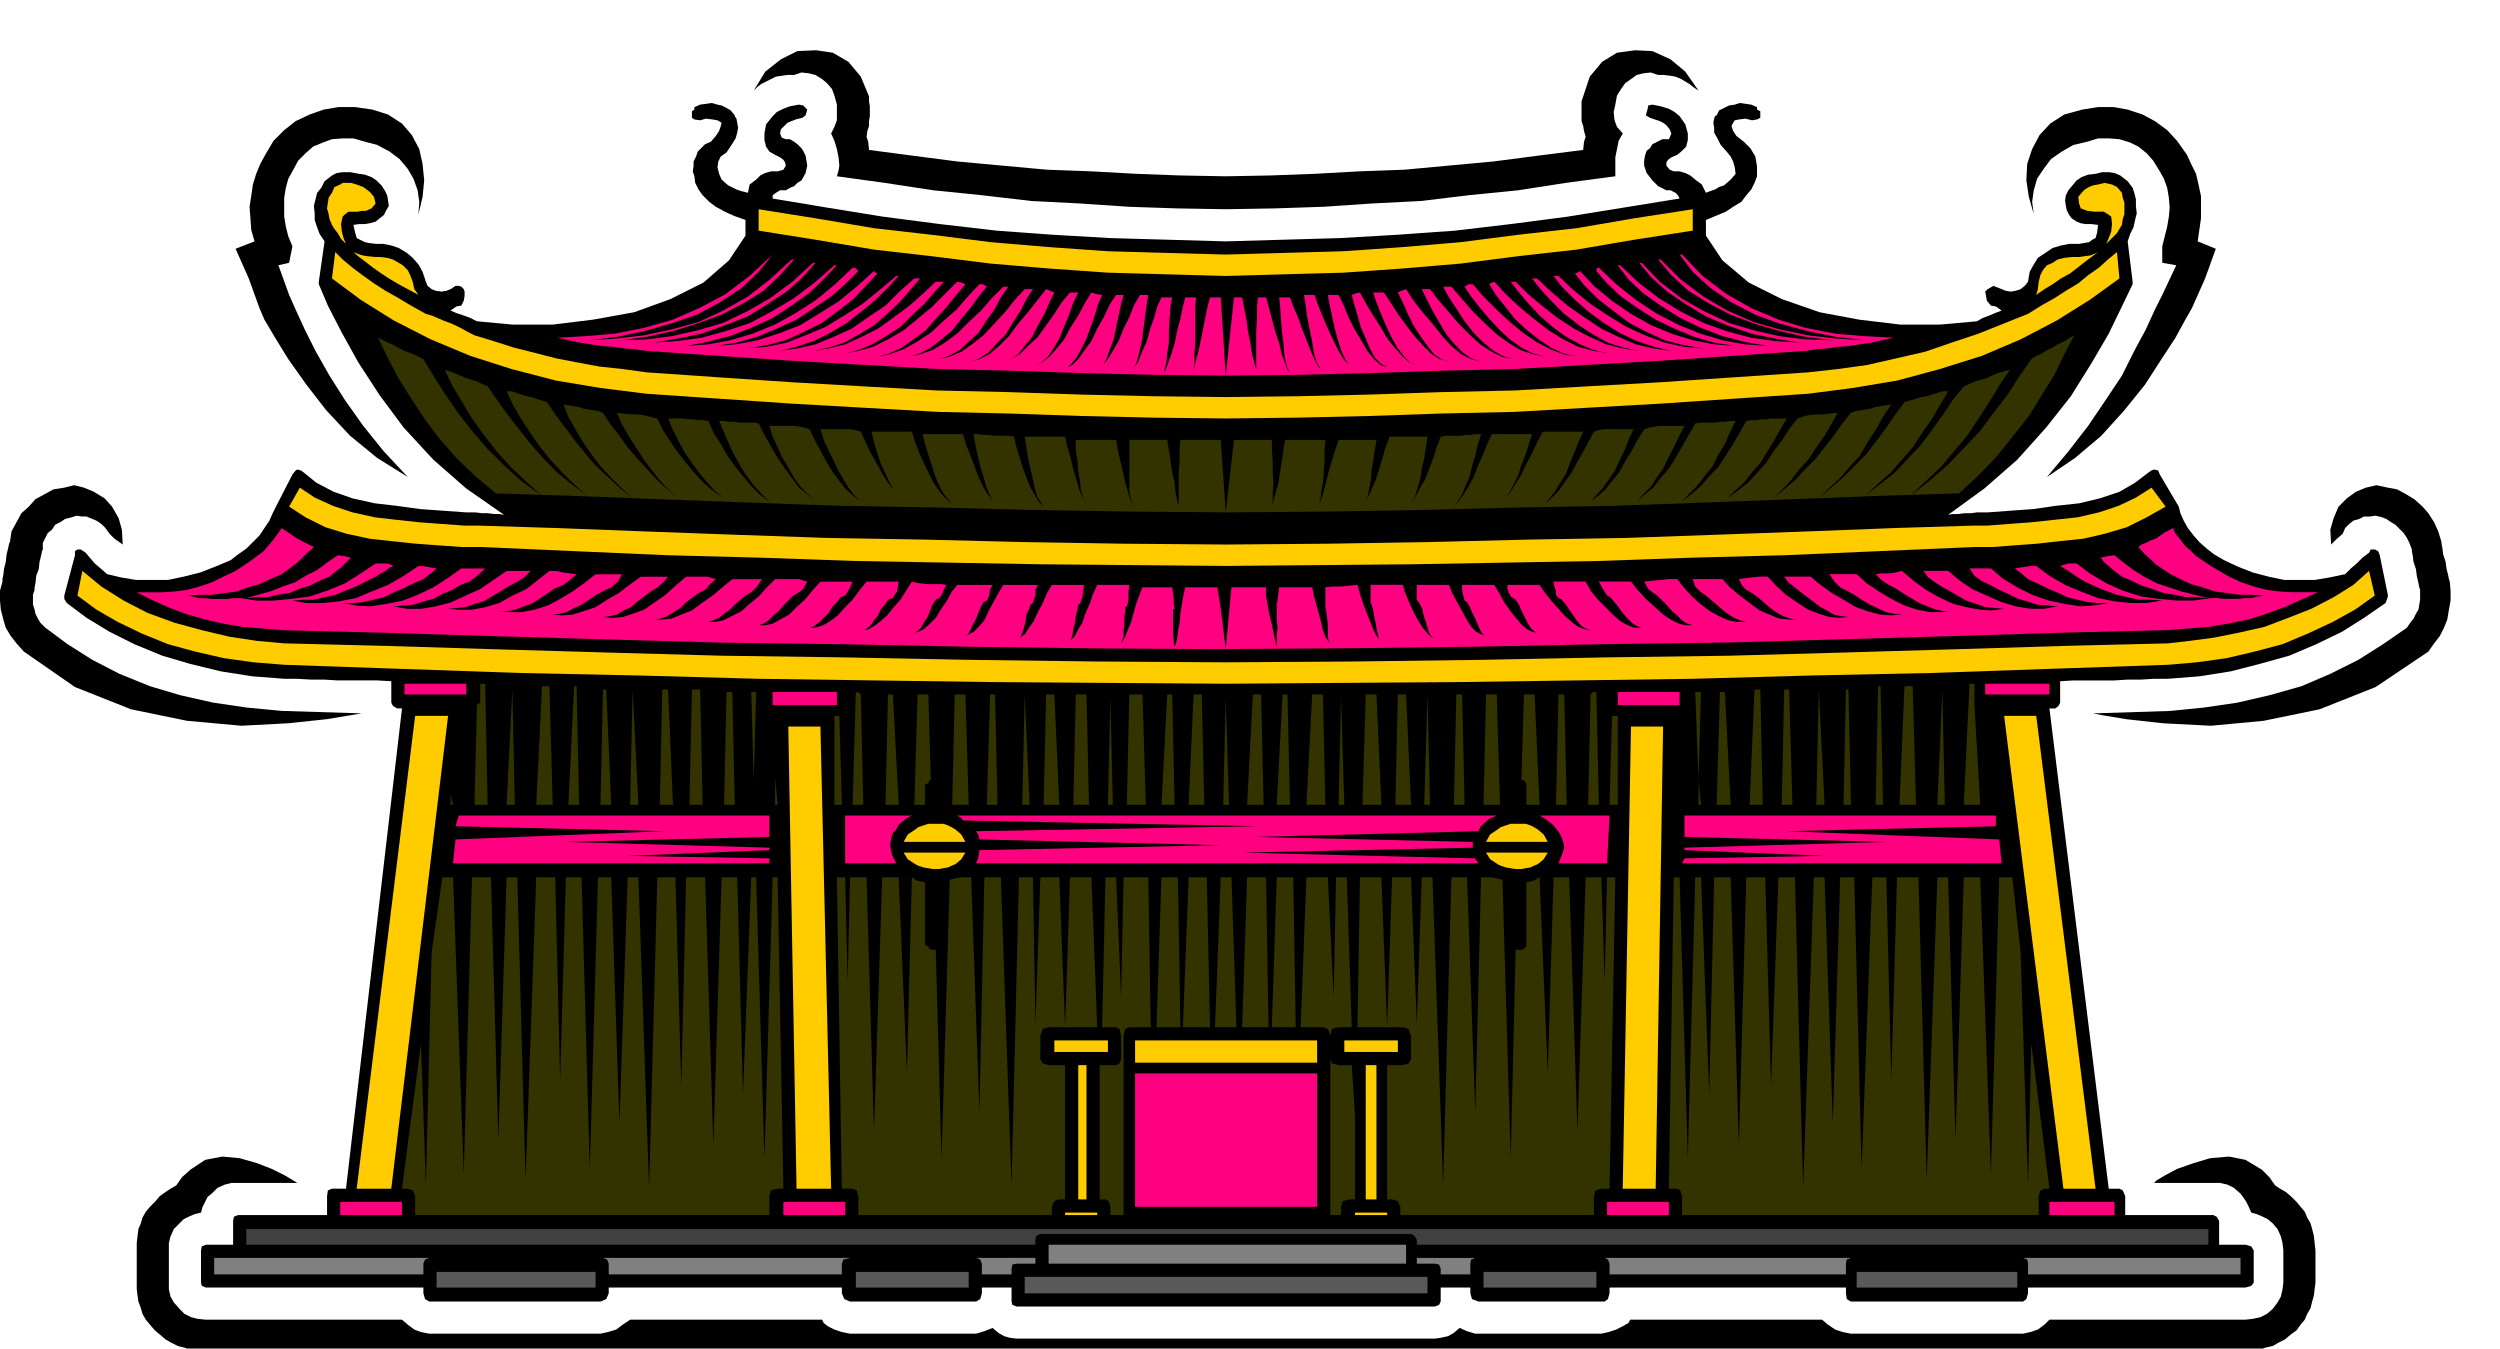 <svg xmlns="http://www.w3.org/2000/svg" width="490.455" height="264.554" fill-rule="evenodd" stroke-linecap="round" preserveAspectRatio="none" viewBox="0 0 3035 1637"><style>.brush1{fill:#000}.pen1{stroke:none}.brush2{fill:#fc0}.brush3{fill:#ff0080}.brush5{fill:#595959}.brush6{fill:gray}</style><path d="m495 579-29-31-25-31-22-31-19-30-17-30-13-26-11-24-8-18-13-36 13-3 2-10 2-10-5-12-3-12-2-12v-23l2-12 3-11 5-9 7-13 9-9 9-8 12-5 11-4 13-1h13l14 4 15 4 15 8 12 9 10 12 7 12 5 14 2 14-1 15 5-21 2-20-2-20-4-18-9-17-12-14-17-11-19-6-21-3h-20l-18 3-17 6-17 8-14 11-13 13-10 17-6 11-5 12-4 13-2 14-2 13 1 14 1 14 4 14-23 9 16 36 13 36 6 14 13 22 16 26 22 31 24 31 29 31 33 27 37 23zm993-365 54-1 54-2 54-3 55-2 54-5 54-5 54-7 55-7 1-10 2-6-2-7-1-6-2-6v-24l2-6 8-24 15-18 18-11 22-3 21 1 22 10 18 15 16 23-6-4-5-4-5-3-5-3-7-3-6-1-8-1h-7l-9-3-9 1-8 2-7 5-7 5-5 7-5 8-2 11-2 9 1 10 3 8 7 8-5 9-2 10-2 10v23l-60 8-58 9-60 6-58 7-59 3-59 4-60 2-59 1-59-1-59-2-59-4-59-3-60-7-59-6-59-9-58-8 2-7 1-6-1-10-2-10-3-10-4-9 4-8 3-8v-19l-3-11-3-8-6-7-6-5-8-5-8-2-9-1-9 3h-8l-7 1-7 1-6 3-6 3-6 3-5 4-4 4 14-23 19-15 20-10 23-1 20 3 19 11 15 18 10 24v6l1 6v12l-1 6v6l-2 6-1 7 2 6 1 10 53 7 54 7 54 5 55 5 54 2 54 3 54 2 55 1zm1173 160 16-36 13-36-22-9 2-14 2-14v-27l-3-14-3-13-6-12-5-11-12-17-12-13-15-11-15-8-18-6-17-3h-19l-19 3-22 6-17 11-13 14-9 17-6 18-1 20 3 20 6 21-2-15 2-14 4-14 8-12 9-12 13-9 14-8 17-4 13-4h14l12 1 13 4 10 5 10 8 8 9 8 13 5 9 4 11 2 12 1 12-1 11-2 12-3 12-3 12v20l17 3-17 36-9 18-11 24-14 26-15 30-20 30-21 31-24 31-26 31 34-23 32-27 28-31 25-31 20-31 17-26 12-22 8-14z" class="pen1 brush1"/><path d="m964 133-2-3h-1 1l2 3zm1055-3h-5l-1 3 1-3h5zm-277 1534 9-1 10-2 8-3 9-4 6 3 7 1h153l7-1 7-1 6-2 7-1 5-3 6-3 5-3 6-3h205l5 3 5 3 6 3 6 3 6 1 6 2 7 1 8 1h209l6-1 6-1 6-2 7-1 6-3 6-3 6-3 6-3h221l8-1 8-1 8-3 9-2 7-4 8-4 7-6 7-5 5-7 5-6 3-7 4-7 2-8 2-7 1-8 1-8v-39l-1-9-1-9-2-8-2-7-4-7-3-7-5-6-5-6-7-7-6-5-7-4-6-4-7-10-9-9-20-12-20-4-23 2-20 6-20 7-15 8-10 6-3 3h80l9 2 8 4 8 7 3 4 4 6 3 6 3 7 7 2 7 3 6 3 6 5 6 7 4 9 2 8 1 9v39l-1 8-2 9-4 7-6 8-7 6-8 4-9 2-9 1h-238l-6 6-8 6-9 3-9 2h-209l-10-2-9-3-9-6-7-6h-233l-2 4-7 4-8 4-9 3-9 2h-153l-10-3-9-4-7 6-7 4-9 2-7 1h-508l-8-1-7-2-7-4-7-6-10 4-10 3h-153l-10-2-9-3-8-4-5-4-2-4H765l-9 6-8 6-10 3-9 2H521l-10-2-8-3-8-6-7-6H250l-10-1-8-2-8-4-6-6-7-8-4-7-2-9v-56l2-8 4-9 7-7 5-5 6-3 7-3 8-2 2-7 3-6 3-6 5-4 7-7 9-4 8-2h80l-5-3-10-6-16-8-18-7-21-6-21-2-21 4-18 12-10 9-7 10-7 4-6 4-7 5-6 7-6 6-5 6-4 7-2 7-3 7-1 8-1 9v56l1 8 1 7 3 8 2 7 4 7 5 6 6 7 6 5 7 6 7 4 8 4 8 2 8 3 9 1 9 1h222l6 3 6 3 6 3 6 3 6 1 6 2 6 1 7 1h208l7-1 7-1 6-2 7-1 5-3 6-3 5-3 6-3h205l4 3 6 3 6 3 6 3 6 1 6 2 7 1 8 1h153l6-1 7-3 9 4 9 3 8 2 10 1h508zM439 866l-12 2-30 5-47 5-57 3-66-6-68-14-68-27-62-43-9-10-7-9-6-10-3-10-3-12-1-11v-12l3-11v-3l1-5 1-8 2-8 1-9 2-8 1-5 1-2 2-13 6-11 6-11 9-8 8-9 11-6 11-6 13-2 12-3 12 3 12 5 13 8 9 10 8 14 4 14 1 18-10-7-6-6-5-7-5-5-6-4-5-2-7-3h-6l-6-1-6 2-8 2-6 4-6 3-4 6-5 4-3 6-3 6v8l-1 2-1 5-2 8-1 9-3 8-1 9-1 5v3l-2 6v12l2 6 1 5 3 6 3 5 6 6 27 20 30 19 33 17 37 15 37 11 40 9 41 6 42 4 97 3zm2196-3 40-4 41-6 39-9 39-11 35-15 34-17 30-19 29-20 4-6 4-5 3-6 3-5 1-6 1-6v-12l-1-3-1-5-2-9-1-8-3-9-1-8-1-5v-2l-3-8-3-6-4-6-4-4-6-6-5-3-6-4-5-2-8-2-7 1h-7l-6 3-7 2-5 4-5 5-3 7-7 6-7 7-1-18 4-14 6-14 10-10 11-8 12-5 13-3 14 3 11 2 11 6 10 6 10 9 7 8 7 11 5 11 4 13v2l1 5 1 8 3 9 1 8 2 8 1 5 1 3 1 11v12l-2 11-2 12-4 10-5 10-7 9-7 10-64 43-68 27-68 14-64 6-58-3-45-5-30-5-10-2 94-3z" class="pen1 brush1"/><path d="m2645 615-23-39-2-5-5-1-3 1-3 2-17 13-19 11-24 8-25 6-28 3-28 4-28 2-27 2h-13l-7 1h-8l-8 1h-7l-5 1 44-32 40-35 35-39 30-38 25-40 21-36 16-33 13-27v-3l-6-49 3-9 4-8 2-9 2-8-1-9v-8l-2-8-2-6-6-8-9-7-7-3-7-1h-8l-8 2-9 1-8 3-6 4-5 6-5 6-3 6-1 6 1 7 1 5 3 6 3 4 6 4 5 2 6 1h7l8 1-1 9-2 7-4 2-4 3-6 1-6 1h-12l-10 2-10 3-9 6-9 6-5 8-5 9-2 12-4 5-5 4-6 2-6 1-6-1-5-2-10-4-7 4-3 3 1 5 1 6 5 6 6 1 7 5-8 3-7 3-8 3-7 4-45 4h-48l-50-6-48-9-46-16-40-20-32-27-20-30v-19l12-5 12-5 9-6 10-6 6-8 6-7 4-8 3-8v-12l-1-6-1-6-6-10-8-8-9-7-4-6-2-6 2-4 2-3 5-1 8-1 8 2 6-1 4-2v-8l-4-2v-3l-7-3-7-1-7-1-6 2-7 1-6 3-6 3-3 6-2 1-1 3-1 5 1 6v6l4 7 4 8 8 9 4 5 3 6 2 7 1 8-6 7-8 7-6 2-5 3-6 2-5 2-5-10-8-6-6-5-6-3-7-2h-7l-5-2-4-5v-4l2-3 4-3 7-3 5-4 6-6 2-8v-8l-3-11-7-10-6-5-7-4-10-3-10-2-5 1-1 5-2 7 5 3 6 2 6 2 4 2 4 3 4 5 2 5-2 5-1 2h-8l-6 3-6 3-3 5-4 3-2 6-1 6v6l3 9 7 9 7 7 10 5h5l6 3 3 3 2 4-68 11-68 11-69 9-68 8-70 5-69 4-70 2-69 2-70-2-70-2-69-4-69-5-69-8-69-9-68-11-66-11v-4l4-3 5-3h7l5-3 5-2 4-4 5-3 5-9 2-9-1-6-1-6-3-6-2-3-5-5-4-3-5-3h-5l-5-2-2-5 1-5 5-5 3-3 5-2 5-2 8-2 4-3 2-7-5-5-5-1-11 2-8 3-8 4-5 5-8 10-2 11v8l2 8 4 6 7 4 6 3 4 3 2 3 1 4-3 5-7 2h-8l-7 2-6 3-5 5-8 6-2 10-8-2-6-2-6-3-4-2-8-7-3-7-2-8 1-7 3-6 7-5 6-9 5-8 2-7 1-6-1-6-1-5-2-3v-1l-5-6-5-3-6-3-5-1-7-2-7 1-7 1-7 3v3l-3 2v8l3 2 7 1 7-2 8 1 6 1 5 3-1 4-2 6-4 6-6 7-7 3-5 5-4 4-2 6-3 6v6l-1 6 2 6 1 8 4 8 5 7 8 8 8 6 11 6 11 5 14 5v19l-20 30-31 27-40 20-44 16-50 9-49 6h-49l-43-4-8-4-8-3-9-3-7-3 7-5 6-1 3-6 1-6v-5l-1-3-3-3-3-1h-4l-6 4-5 2-6 1-7-1-5-2-5-4-2-5-4-12-5-9-7-8-7-6-10-6-9-3-10-2h-9l-8-1-5-1-6-3-4-2-2-7-2-9 7-1h7l6-1 7-2 5-4 5-4 3-6 3-5-1-7-1-6-3-6-4-6-6-6-6-4-8-3-7-1-11-2h-9l-7 1-6 3-9 7-4 8-5 6-2 8-2 8 1 9v8l3 9 3 8 6 9-7 49v3l11 26 17 33 20 36 26 40 29 39 36 39 40 35 46 32-6-1h-6l-8-1h-7l-8-1h-11l-28-2-28-2-29-4-26-3-27-6-23-8-21-11-16-13-3-2-4-1-2 1-4 5-20 39-4 8-4 9-6 9-6 9-8 8-8 8-10 7-9 7-19 8-18 7-20 5-19 4h-39l-18-3-17-4-8-7-7-6-6-7-5-6-6-4h-4l-3 2v5l-13 49v4l3 5 24 18 28 17 30 15 34 14 34 10 37 9 38 6 39 3h15l17 1h16l17 1h48l17 1v26l2 4 5 3h6l-68 583h-17l-5 2-1 7v23H289l-5 2-1 5v29h-33l-5 2-1 5v39l1 4 5 2h264v7l2 7 5 3h208l7-3 3-7v-7h283v7l3 7 7 3h153l5-3 2-7v-7h36v17l1 4 5 2h508l5-2 2-4v-17h36v7l2 7 8 3h153l4-3 2-7v-7h287v7l1 7 5 3h209l4-3 2-7v-7h264l7-2 3-4v-39l-3-5-7-2h-32v-29l-3-5-4-2h-107v-23l-3-7-4-2h-13l-72-583h7l4-3 2-4v-26l16-1h50l16-1h16l16-1h17l38-3 38-6 35-9 36-10 33-14 31-15 27-17 26-18 2-5 1-4-10-49-2-5-4-2h-5l-2 4-8 6-7 7-7 6-7 7-19 4-18 3h-37l-19-4-19-5-18-7-17-8-12-7-9-7-9-8-7-8-7-9-5-9-4-9-2-8z" class="pen1 brush1"/><path d="m2462 381 16-10 16-9 14-9 15-9 12-10 13-9 11-10 11-9 3 32-36 26-40 25-44 23-47 20-51 16-52 14-54 9-54 7-90 6-89 6-89 5-88 5-89 2-88 3-87 2-87 1-88-1-87-2-88-3-87-2-89-5-88-5-88-6-88-6-56-7-54-9-54-14-50-16-48-20-45-23-40-25-35-26 4-32 9 9 12 10 12 9 14 10 14 9 16 9 15 9 18 10 7 2 7 3 7 3 8 3 7 3 8 4 7 4 8 4 23 7 25 8 24 6 27 7 26 5 27 5 28 3 29 4 87 6 89 6 87 5 89 5 88 2 88 3 87 2 88 1 87-1 87-2 88-3 89-2 88-5 89-5 89-6 90-6 36-4 36-5 35-8 35-8 32-11 33-11 30-12 30-12zm62-134-1-8 5-6 3-3 5-3 5-2 6-1 8-2 9 2 6 3 6 7 1 6 2 6v14l-2 6-1 7-3 5-3 5-7 7-6 6 3-7 3-8 1-9-1-9-4-3-5-3h-11l-9-1-8-3-2-6z" class="pen1 brush2"/><path d="m2475 342 2-8 3-6 5-6 7-3 6-4 8-2 9-1h9l7-1 7-1 5-2 4-2-8 6-8 6-9 7-9 7-11 6-10 7-10 6-10 7 2-7 1-9zm-420-88v26l-71 11-70 12-71 8-70 9-71 6-71 5-72 2-71 2-72-2-71-2-71-5-71-6-72-9-70-8-71-12-69-11v-26l69 11 71 12 70 8 72 9 71 6 71 5 71 2 72 2 71-2 72-2 71-5 71-6 70-9 71-8 70-12 71-11zM456 312h6l8 1 7 2 7 4 5 3 6 6 3 6 3 8 2 9 5 7-13-7-11-6-12-7-9-6-10-7-9-7-8-6-7-6 5 2 6 2 6 1 10 1zm-53-78 3-7 7-3 3-2h10l7 2 8 3 8 6 5 6 2 8-5 6-7 3h-5l-5 1h-11l-4 3-3 3-2 9 1 9 2 8 3 7-6-6-4-7-4-5-3-5-3-7-1-6-2-7 1-7 1-6 4-6z" class="pen1 brush2"/><path d="M2488 843h-78v-13h78v13z" class="pen1 brush3"/><path d="M2681 1511h-961v-6l-3-5-4-2h-450l-5 2-1 5v6H299v-19h2382v19z" class="pen1" style="fill:#404040"/><path d="M2254 1544h195v19h-195v-19zm-453 0h137v19h-137v-19zm-557 6h489v20h-489v-20z" class="pen1 brush5"/><path d="M1273 1534v-23h434v23h-434z" class="pen1 brush6"/><path d="M1039 1544h137v19h-137v-19zm-509 0h193v19H530v-19z" class="pen1 brush5"/><path d="M2039 856h-75v-16h75v16zm-13 619h-75v-16h75v16z" class="pen1 brush3"/><path d="M1632 1263h65v14h-65v-14zm39 30v163h-13v-163h13zm-26 179h39v3h-39v-3zm-365-209h65v14h-65v-14zm39 30v163h-10v-163h10zm-26 179h39v3h-39v-3z" class="pen1 brush2"/><path d="M951 1459h75v16h-75v-16z" class="pen1 brush3"/><path d="M1847 1055h-7l-6-1-6-1-6-2-4-2-9-6-5-8h75l-5 8-7 6-5 2-4 2-6 1-5 1zm-7-55h12l6 2 4 2 5 3 7 6 5 9h-75l5-9 9-6 4-3 6-2 6-2h6zm-700 55h-7l-6-1-6-1-6-2-4-2-9-6-5-8h75l-5 8-7 6-5 2-4 2-6 1-5 1zm32-33h-75l5-9 9-6 4-3 6-2 6-2h18l6 2 4 2 5 3 7 6 5 9z" class="pen1 brush2"/><path d="m1869 990 5 3 6 4 5 4 5 6 3 4 3 6 2 6 1 6-3 9-4 10h59l3-58h-85z" class="pen1 brush3"/><path d="M1970 1443h40l9-561h-39l-10 561z" class="pen1 brush2"/><path d="M1107 990h-81v58h62l-5-10-2-9v-6l1-6 2-6 4-4 3-6 5-4 5-4 6-3z" class="pen1 brush3"/><path d="M967 1443h42l-13-561h-39l10 561z" class="pen1 brush2"/><path d="M1016 856h-78v-16h78v16z" class="pen1 brush3"/><path d="m364 592 18 12 22 10 24 8 27 6 26 3 28 3 27 2 27 2h16l97 3 104 4 109 4 115 4 117 2 121 3 122 2 124 1 124-1 123-2 121-3 118-2 113-4 110-4 103-4 97-3h16l26-2 27-2 28-3 28-3 26-6 24-8 21-10 19-12 17 23-23 13-24 12-27 8-26 6-29 3-27 3-27 2-26 2h-23l-115 5-115 5-114 3-113 4-114 2-113 2-113 1-112 1-112-1-112-1-113-2-113-2-114-4-114-3-114-5-113-5h-23l-28-2-27-2-29-3-27-3-28-6-26-8-24-12-20-13 13-23zM94 723l6-30 23 19 27 17 29 15 33 12 33 9 34 8 33 5 33 3 121 3 130 4 137 4 144 4 148 2 152 3 154 2 157 1 155-1 155-2 152-3 149-2 143-4 137-4 130-4 123-3 26-3 30-4 30-6 31-7 29-11 28-11 27-14 24-15 9-8 10-9 7 30-24 17-27 15-30 14-31 13-34 9-34 8-36 5-35 3-145 5-144 5-144 3-143 4-144 2-142 2-142 1-140 1-142-1-141-1-143-2-142-2-144-4-144-3-144-5-143-5-37-3-36-5-35-8-33-9-32-13-29-14-26-15-23-17z" class="pen1 brush2"/><path d="M566 830v13h-75v-13h75z" class="pen1 brush3"/><path d="M433 1443h42l69-574h-40l-71 574z" class="pen1 brush2"/><path d="M413 1459h75v16h-75v-16z" class="pen1 brush3"/><path d="M260 1547v-20h261l-5 2-2 5v13H260zm479 0v-13l-2-5-5-2h300l-8 2-2 5v13H739zm489-7v7h-36v-13l-2-5-5-2h72v7h-23l-5 1-1 5zm521 7v-7l-2-5-5-1h-22v-7h71l-5 2-1 5v13h-36zm205 0v-13l-2-5-4-2h299l-5 2-1 5v13h-287zm502-20h264v20h-258v-13l-1-5-5-2z" class="pen1 brush6"/><path d="M2488 1475v-16h79v16h-79z" class="pen1 brush3"/><path d="m2544 1443-72-574h-39l72 574h39z" class="pen1 brush2"/><path d="M1641 1293h-16l-8-2-2-5v-29l2-8 8-2h16l-6-182h-13l-3 146-7-146h-26l-7 182h27l6 2 3 8v218h13v-10l2-7 8-2h7v-105 4l-4-62zm-342-228-6 182h39l-7-182h-26zm251 0-6 182h29l-3-182h-20zm-68 0-7 182h26l-6-182h-13zm32 0-6 182h32l-3-182h-23zm-104 0-6 182h29l-3-182h-20zm-46 0-3 146-6-146h-13l-4 182h17l4 2 2 8v29l-2 5-4 2h-20v62-4 105h7l4 2 2 7v10h16v-218l2-8 5-2h26l-3-182h-30zm79 0-7 182h33l-4-182h-22zm501 0h-19l-10 309-10-309h-19l-7 238-10-238-7 4-9 2v78l-3 3-3 1h-7l-6 254-10-339-8-2-5-1h-13l-7 286-10-286h-19l-10 374-13-374h-13l-6 179-7-179h-23l-6 182h19l7 2 3 8v29l-3 5-7 2h-19v163h6l7 2 3 7v10h235v-23l2-7 7-2h10l7-378h-10l-3 127-4-127zm-681 0-6 179-3-179h-17l-9 374-13-374h-20l-6 286-10-286h-10l-9 1-7 2-10 339-7-254h-3l-5-1-1-3-4-2v-76l-10-2-6-4-6 238-10-238h-20l-10 309-9-309h-20l-3 127-3-127h-10l6 378h13l5 2 2 7v23h235v-10l3-7 6-2h7v-163h-20l-7-2-3-5v-29l3-8 7-2h20l-7-182h-23zm388 0-3 182h36l-7-182h-26zm-407-222-3 134h9l-6-134zm42 134-6-134h-10l-3 134h19zm323 0-3-134h-13l-7 134h23zm19-131-3 131h7l-4-131zm-615 23v108h9l-3-108h-6zm449 108-3-134h-10l-6 134h19zm466 0h13l-3-137h-4l-3 3-3 134zm-440-131-3 131h7l-4-131zm-65-3h-6l-7 134h16l-3-134zm254 134-6-134h-13l-4 134h23zm277 0h10V869h-7l-3 108zm-176 0-3-134h-7l-3 134h13zm-430-131-3 131h6l-3-131zm554 131-3-134h-7l-3 134h13zm-49-26v26h16l-6-134h-13l-3 104h3l3 4zm-32 26-4-134h-13l-3 134h20zm-287 0-3-134h-10l-7 134h20zm29-134h-6l-7 134h16l-3-134zm-352 134-3-134h-6l-4 134h13zm111 0-3-134h-13l-3 134h19zm385-134h-10l-3 134h19l-6-134zm29 134-3-134-4 134h7zm-560 0-4-134h-13l-3 134h20zm-85 0-7-134h-6l-3 134h16zm32 0v-25l4-1 1-4h2l-3-104h-13l-4 134h13zm268 0-4-134h-16l-3 134h23zm-346-134-2-2-4-1-4 137h13l-3-134zm303 0v3-3zm280 0v3-3zm-684 222h-6l-10 342-10-342h-6l-10 264-7-264h-19l-10 326-10-326h-23l-6 254-7-254h-22l-10 378-13-378h-13l-10 299-10-299h-16l-10 355-10-355h-19l-7 247-6-247h-23l-13 368-10-368h-13l-10 319-9-319h-23l-10 361-13-361h-13l-13 91-7 283-6-172-23 176h7l6 2 3 7v23h430v-23l2-7 8-2h7l-7-378zm-127-88-6-140h-7l-3 140h16zm36 0-3-140h-10l-3 140h16zm-306 0h3l-3-13v13zm368-30v30-30zm-244 30-4-144h-9l-7 144h20zm221 0-3-137h-7l-3 137h13zm52 0-3-33v33h3zm-202 0-6-140h-4l-3 140h13zm33 0-7-140-3 140h10zm-75-144h-3l-7 144h13l-3-144zm-78 4-7 140h10l-3-140zm-30 140-3-147h-6v23l-2 1-2 2-3 121h16zm320-137 3 107 3-107h-6zm-290-7v4-4zm1410 232h7l10 342 9-342h7l10 264 6-264h20l10 326 9-326h23l7 254 9-254h20l10 378 13-378h13l10 299 9-299h17l9 355 13-355h17l6 247 7-247h26l10 368 13-368h13l9 319 10-319h20l13 361 10-361h16l10 91 9 283 4-172 22 176h-6l-5 2-2 7v23h-433v-23l-2-7-4-2h-10l6-378zm131-88 3-140h6l4 140h-13zm-39 0 6-140h7l3 140h-16zm306 0v-13 13zm-368-30 3 30h-3v-30zm244 30 6-144h10l4 144h-20zm-222 0 4-137h6l7 137h-17zm-48 0v-33 33zm202 0 3-140h3l3 140h-9zm-33 0 3-140 7 140h-10zm75-144h3l3 144h-9l3-144zm78 4 3 140h-9l6-140zm26 140 7-147h6v26l7 121h-20zm-319-137-3 107-4-107h7zm293-7v4-4zm160-426-7 4-6 4-7 3-6 4-7 3-6 4-7 3-6 4-14 20-14 22-17 22-17 23-20 21-20 21-22 19-23 18 19-18 18-17 16-19 16-19 14-21 13-20 12-20 13-19-8 2-7 2-7 3-6 3-7 2-7 2-7 3-7 3-13 16-12 18-13 18-14 19-16 17-16 17-18 14-18 14 15-14 16-14 14-16 13-15 11-17 12-17 10-17 10-17h-7l-6 2-7 2-6 2-7 1-6 2-7 2-7 2-11 15-11 16-12 16-12 16-14 14-14 14-15 13-15 13 13-13 13-12 12-14 12-13 9-16 10-15 9-16 10-15-7 1-6 1-6 1-6 2-6 1-6 1-6 1-6 2-11 14-10 14-11 14-11 14-12 12-12 13-14 12-13 11 11-11 11-12 10-13 11-12 9-14 10-14 8-14 8-14-10 1-8 1h-9l-9 1-7 2-6 2-10 13-9 14-10 13-9 14-11 12-11 12-13 10-12 9 10-10 11-10 9-12 10-11 8-13 8-13 8-14 8-14h-19l-6 1h-6l-6 1h-6l-6 1-8 14-8 14-9 14-9 14-11 11-10 12-12 10-11 9 9-10 10-10 9-12 9-11 7-14 8-13 6-14 7-14h-7l-6 1h-6l-6 1h-18l-6 1-8 14-8 14-8 14-8 13-10 11-9 12-10 8-10 9 8-9 9-9 7-11 8-11 6-13 7-13 6-13 7-13h-31l-6 1-6 1-6 2-8 13-7 13-8 13-7 13-9 11-8 10-9 8-9 7 7-8 8-9 7-10 7-10 6-13 6-12 5-13 6-13h-36l-6 1-6 2-7 13-7 13-7 12-7 13-8 11-7 10-8 8-8 8 6-8 6-8 6-10 7-11 5-13 5-12 5-13 6-13h-49l-7 13-6 13-7 13-6 13-7 11-6 10-7 8-6 7 6-7 6-8 5-10 5-10 4-13 5-12 4-13 4-12h-49l-6 13-5 13-6 13-5 13-6 11-6 10-6 8-6 7 5-7 5-8 4-10 5-11 3-13 4-13 3-13 4-13h-7l-6 1h-6l-6 1h-18l-6 1-5 13-4 13-5 13-5 13-6 10-5 10-5 7-4 6 4-6 4-7 3-10 3-10 2-13 3-13 2-13 2-13h-46l-5 13-4 14-4 13-4 13-5 11-4 9-4 7-3 5 3-5 3-6 2-10 2-10 1-13 2-12 2-13 2-12h-46l-4 12-4 13-4 13-3 13-3 11-3 10-3 7-2 5 2-5 2-7 1-10 2-11 1-13 1-13v-13l1-12h-49l-2 12-2 14-2 13-2 13-3 11-3 10-2 7v4-4l1-7v-10l1-11-1-13v-13l-1-14v-12h-46l-10 88 120-1 120-2 117-3 115-2 110-4 107-4 101-4 96-3h4l24-22 22-23 20-25 19-24 16-26 15-24 12-25 12-23zM1433 534l-1 12v14l-1 13v41l2 4-2-4-2-7-2-10-1-11-3-13-2-13-2-14-2-12h-46v62l2 10 2 7 3 5-3-5-3-7-3-10-3-11-3-13-3-13-3-13-2-12h-49v12l2 13 1 12 2 13 1 10 3 10 3 6 4 5-4-5-4-7-4-9-3-11-4-13-3-13-4-14-3-13h-49l2 13 2 13 3 13 3 13 2 10 3 10 4 7 4 6-6-6-4-7-6-10-4-10-5-13-4-13-4-13-3-13-7-1h-18l-6-1h-6l-6-1h-6l2 13 3 13 3 13 4 13 3 11 4 10 4 8 6 7-6-7-6-8-6-10-5-11-5-13-5-13-5-13-4-13h-49l3 12 4 13 4 12 4 13 4 10 5 10 6 8 6 7-8-7-7-8-7-10-6-11-6-13-6-13-5-13-4-13h-49l3 13 4 13 4 12 6 13 5 11 6 10 7 8 8 8-8-8-7-8-8-10-7-11-7-13-7-12-6-13-6-13-7-2-6-1h-36l4 13 6 13 6 12 6 13 6 10 6 10 7 9 8 8-9-7-9-8-8-10-8-11-8-13-7-13-7-13-6-13-7-2-6-1-6-1h-30l4 13 6 13 6 13 8 13 6 11 8 11 9 9 9 9-10-9-10-8-9-12-8-11-9-13-8-14-8-14-7-14-6-1h-18l-6-1h-6l-6-1h-6l6 14 6 14 6 13 8 14 7 11 9 12 9 10 10 10-12-9-10-10-10-12-9-11-10-14-8-14-9-14-6-14-7-1h-6l-6-1h-6l-6-1h-18l6 14 7 14 7 13 9 13 8 11 10 12 9 10 12 10-13-9-12-10-11-12-10-12-11-14-9-13-9-14-6-13-9-2-8-2-8-1h-8l-9-1-7-1 6 14 8 14 9 14 9 14 9 12 10 13 11 12 13 11-14-11-13-12-12-13-11-12-12-14-10-14-11-14-9-14-6-2-6-1-6-1-6-1-6-2-6-1-6-1-6-1 6 15 9 16 9 15 11 16 10 13 13 14 12 12 14 13-16-13-14-13-15-14-12-14-13-16-12-16-12-16-10-15-7-2-6-2-6-2-6-1-6-2-6-2-6-2h-6l8 17 10 17 11 17 12 17 12 15 15 16 14 14 16 14-19-14-17-14-17-17-15-17-15-19-14-18-13-18-11-16-7-3-6-3-7-2-6-2-7-3-7-3-6-2-6-2 9 19 12 20 12 20 15 21 15 19 17 19 18 17 20 18-25-18-21-19-21-21-18-21-18-23-15-22-14-22-12-20-8-4-7-3-8-3-6-3-7-4-7-3-6-3-6-3 11 23 13 25 15 24 17 26 18 24 21 24 23 22 25 21 95 3 102 4 107 4 112 4 114 2 117 3 119 2 120 1-6-88h-49z" class="pen1" style="fill:#330"/><path d="M2042 309h-3l16 21 22 20 25 17 29 15 30 11 34 9 34 7 35 4-35-2-34-4-34-7-32-9-32-14-29-17-28-21-24-24h-3l16 19 21 19 24 15 27 14 29 11 31 9 31 7 33 4-33-1-32-4-31-7-30-9-30-14-28-16-26-20-22-23h-3l15 18 19 17 22 15 25 15 26 11 29 10 29 6 30 5-30-2-29-4-30-8-28-10-28-14-26-16-25-19-22-21h-3l13 17 18 17 21 15 24 15 25 12 26 10 27 7 28 5-28-2-27-5-27-8-27-11-27-14-24-16-24-19-21-20h-2l-1 4 13 15 17 16 20 14 22 14 23 11 24 10 24 7 26 4-26-2-26-5-26-8-24-10-25-14-22-15-22-18-18-19-3 2-3 1 12 15 16 16 18 14 20 15 21 11 22 10 23 6 24 4-24-2-23-5-24-9-22-10-23-14-21-14-21-17-18-17h-6l11 14 15 15 16 14 19 14 19 12 21 10 21 7 21 5-22-3-21-5-21-9-21-10-21-14-20-14-20-17-17-16h-6l11 14 14 15 14 14 18 14 17 11 18 10 19 6 19 4-20-3-20-5-20-9-19-10-20-13-18-14-18-15-15-15h-6l10 13 12 14 13 14 16 14 15 11 18 10 17 7 19 4-19-3-19-5-18-9-18-11-18-14-17-14-17-16-14-15-3 1-3 2 8 13 12 15 11 14 15 14 14 11 15 10 15 7 17 4-17-3-16-6-17-9-16-11-17-14-15-14-16-16-13-15h-5l-5 3 8 12 11 14 11 13 13 14 12 11 14 10 14 7 15 4-15-3-15-5-15-9-15-11-15-14-14-14-13-15-12-14h-10l7 13 10 15 9 14 11 14 11 11 12 10 12 7 13 4-14-3-12-6-14-9-12-11-14-14-12-14-13-15-10-13h-10l6 12 7 14 8 14 9 15 9 11 11 11 10 7 12 4-12-3-12-6-12-10-11-12-12-15-12-14-11-14-9-14-6 2-4 2 6 12 6 14 7 14 9 14 8 11 8 10 9 6 9 3-11-3-10-6-10-10-10-11-11-14-10-14-9-14-8-12h-13l4 12 6 15 6 14 7 15 7 12 8 10 7 7 8 3-9-3-8-7-9-10-9-11-9-15-9-14-9-15-7-13-5 1-5 2 3 11 4 14 4 14 6 14 5 12 6 11 7 7 8 5-8-3-8-7-8-10-7-12-9-15-7-14-6-15-6-12h-13l2 11 3 14 3 14 4 15 4 13 5 11 5 7 7 3-7-3-7-7-6-10-6-12-7-15-6-14-6-15-4-12h-13l2 12 2 15 3 15 3 15 2 13 3 11 4 7 4 3-5-3-4-7-5-11-5-13-6-15-5-14-6-14-4-11h-13l1 11 1 14 1 15 2 15 1 13 2 11 2 7 3 5-3-3-3-8-4-11-3-13-5-15-4-15-4-15-3-11h-10l-1 11v15l-1 15v47l2 3-2-3-2-8-3-11-2-13-3-15-2-15-3-15-2-11h-10l-10 95 87-1 87-2 88-3 88-2 88-5 89-5 88-6 89-6 13-2 13-1 13-2 14-1 13-2 14-2 13-3 14-3-36-2-35-3-36-7-33-10-33-14-30-17-29-22-25-26zm-573 52-3 11-3 15-3 15-3 15-3 13-3 11-2 8v3-3l1-8v-11l1-13v-45l1-11h-13l-3 11-3 15-4 15-3 15-4 13-4 11-3 8-2 3 1-5 2-7 1-11 2-13v-15l1-15 1-14 2-11h-13l-5 11-4 14-5 14-4 15-6 13-4 11-5 7-3 3 3-3 3-7 3-11 3-13 2-15 2-15 2-15 2-12h-10l-7 12-6 15-7 14-6 15-7 12-6 10-6 7-4 3 4-3 4-7 4-11 5-13 3-15 3-14 3-14 3-11h-9l-8 12-7 15-8 14-7 15-9 12-7 10-7 7-6 3 5-5 6-7 6-11 6-12 5-14 5-14 4-14 5-11-7-1-6-2-8 13-8 15-9 14-8 15-9 11-9 10-9 7-8 3 7-3 8-7 7-10 7-12 6-15 6-14 5-15 6-12h-10l-10 12-9 14-10 14-10 14-12 11-10 10-11 6-9 3 9-3 9-6 8-10 9-11 7-14 8-14 6-14 6-12-5-2-5-2-11 14-11 14-12 14-11 15-12 12-12 10-12 6-10 3 10-4 11-7 10-11 11-11 9-15 9-14 7-14 8-12h-10l-12 13-12 15-13 14-13 14-14 11-13 9-14 6-13 3 12-4 13-7 11-10 12-11 9-14 10-14 8-15 9-13h-6l-14 14-13 15-15 14-14 14-15 11-15 9-15 5-13 3 13-4 13-7 13-10 13-11 11-14 11-13 10-14 10-12-5-3h-4l-14 15-14 16-16 14-15 14-17 11-16 9-17 6-15 3 15-4 15-7 14-10 15-11 12-14 13-14 12-15 11-13-5-2-5-1-15 15-16 16-17 14-17 14-19 11-18 9-18 5-16 3 16-4 17-7 17-10 17-11 14-14 15-14 12-14 12-13h-10l-16 15-17 15-19 14-18 13-20 10-20 9-20 5-19 3 19-4 19-6 18-10 18-11 16-14 15-14 13-15 12-14h-7l-18 16-17 17-21 14-20 14-22 10-22 9-22 5-21 3 20-5 21-7 20-10 20-12 18-14 17-14 15-15 13-14h-3l-20 17-21 17-22 14-23 14-24 10-23 9-24 5-23 2 23-4 23-6 22-10 22-11 20-15 18-14 15-16 14-15-2-1-2-2-21 19-22 18-24 15-23 14-26 10-25 8-26 5-25 2 25-4 25-7 24-10 24-11 21-14 21-14 18-16 15-15-4-4h-3l-21 20-23 19-25 16-25 14-27 11-27 8-27 5-27 2 26-5 27-7 26-10 26-12 23-15 21-15 18-17 16-17h-3l-24 21-25 19-27 16-26 14-30 10-29 8-29 4-29 2 29-5 29-6 28-10 28-11 24-15 23-15 19-17 16-18h-3l-25 23-27 20-28 16-29 14-31 9-31 7-31 4-30 1 30-4 32-7 29-9 30-11 27-14 24-15 20-19 17-19h-3l-26 24-27 21-30 17-30 14-33 9-33 7-33 4-33 2 33-4 33-7 32-9 32-11 28-15 26-17 21-20 17-21-28 26-29 22-32 17-32 14-35 10-35 7-35 3-35 2 13 3 14 3 13 2 14 2 13 1 14 2 13 1 14 2 88 6 89 6 88 5 89 5 88 2 88 3 86 2 87 1-6-95h-13zM400 700l7-6 7-5 6-6 6-6-8-2-8-1-13 9-12 9-14 7-13 8-15 5-15 6-15 4-14 4 12-1h13l13-3 14-2 12-5 13-4 12-6 12-5zm2281 26-17-4-16-4-15-5-15-5-15-8-13-8-12-9-11-9-8 1-9 2 5 6 7 6 6 5 8 6 12 5 12 6 13 4 14 5 13 2 14 3h13l14 1z" class="pen1 brush3"/><path d="M1478 713h-39l-2 8-2 12-2 12-1 12-2 10-1 9-2 6-1 3-1-3v-5l-1-8v-29l2-1-1-5v-6l-1-8-1-7h-36l-4 10-4 11-3 11-3 11-4 9-3 8-3 5-2 3 1-3 2-5v-8l1-7v-9l1-7v-5l2-1 1-3 1-6v-8l1-9h-39l-5 11-4 12-5 11-4 12-5 8-4 8-4 4-2 2 1-2 2-5 1-8 2-7 1-9 2-7 1-6 3-2v-2l2-5 1-7 1-8h-39l-6 10-5 12-6 11-5 11-6 8-4 7-5 4-3 2 2-2 2-5 2-6 2-7 1-9 3-6 2-6 3-2 1-4 2-5v-7l3-6h-42l-6 10-6 11-6 11-5 11-7 8-6 6-6 3-4 2 3-2 3-5 3-7 4-7 3-8 3-7 3-5 4-2 2-4 1-4 1-6 3-5h-43l-7 9-6 11-7 10-6 10-8 8-7 6-6 3-5 1 4-2 4-4 4-7 4-6 3-8 3-7 4-6 4-2 2-2 2-4 2-5 3-5-6-1h-17l-10-1-9-2-7 11-7 11-8 9-8 10-8 7-8 6-7 4-6 1 4-2 5-4 4-6 5-6 3-7 5-6 4-6 6-2 2-4 3-4 1-6 1-6h-39l-9 11-8 11-9 9-9 10-9 7-9 5-9 3h-7l5-2 6-4 6-6 6-6 4-7 6-6 4-6 6-2 5-8 4-9h-39l-9 10-9 11-10 9-10 10-11 6-9 5-9 2h-8l6-2 6-4 6-6 6-5 6-7 6-6 6-6 7-4 5-4 5-9-10-3h-29l-10 10-10 11-11 9-10 9-12 6-10 5-10 2h-8l6-2 7-3 6-5 7-5 6-6 7-6 6-5 7-4 7-7 6-9h-36l-12 10-12 10-13 9-12 9-13 5-12 5-12 1h-9l8-1 8-3 8-5 8-5 7-7 8-6 7-5 8-4 6-7 7-6-10-3h-26l-13 11-12 11-13 9-13 9-14 5-12 4-13 1-11-1 8-1 9-2 8-5 9-4 8-7 8-6 8-6 8-5 7-6 6-7h-33l-14 10-13 10-14 8-14 9-15 5-13 4-13 1-11-1 8-1 9-2 9-5 9-4 9-6 9-6 9-5 9-4 8-7 5-9h-32l-14 11-14 10-15 9-15 8-16 5-16 3h-15l-13-1h10l11-2 10-4 11-4 9-6 9-6 9-6 10-4 9-7 7-6-8-1-8-1-9-2h-8l-14 11-14 11-17 8-16 9-17 5-16 3h-16l-13-1 10-1 11-1 11-4 11-3 10-6 10-6 10-6 11-6 8-5 8-8h-29l-16 11-16 11-18 8-17 8-19 5-18 3h-17l-16-3 12-1 12-1 12-4 12-3 11-6 12-5 10-6 11-4 9-7 10-9h-29l-17 12-17 11-19 9-18 7-20 4-19 3-18-1-16-3h12l12-1 13-3 13-3 12-6 12-5 12-6 12-5 9-7 7-6-6-1-5-1-6-1h-5l-18 12-19 11-20 8-19 8-21 4-20 2h-19l-17-3 12-1h14l12-3 14-3 12-5 13-5 12-6 12-6 6-4 6-3 5-4 5-2-7-3h-15l-18 12-19 12-22 9-21 7-23 3-21 2h-21l-18-3h-9l-9 1h-17l-9-1h-7l-8-2-7-1 15-1h15l15-2 15-2 14-5 14-4 13-6 14-6 5-4 6-4 5-4 5-4 9-9 9-8-10-5-10-5-10-7-9-6-5 7-5 7-6 7-6 7-8 6-8 6-9 6-9 6-15 7-14 7-15 5-15 4-16 2-16 1h-29l18 9 20 9 21 8 24 7 22 5 24 4 25 2 25 2 121 3 130 4 137 4 144 4 148 2 152 3 154 2 157 1-6-49-4-26zm1216-20-10-6-9-6-9-6-6-6-8-7-5-7-6-7-3-7-11 6-10 7-6 2-6 3-5 2-4 3 7 8 10 9 4 4 6 4 6 4 6 4 12 6 13 6 14 4 15 5 15 2 15 2h15l15 1-8 1-8 2h-8l-8 1h-17l-8-1h-8l-21 3h-20l-22-2-22-3-22-7-20-9-20-12-16-12h-10l-10 3 10 6 10 7 10 6 13 6 12 5 14 5 13 3 14 3h14l14 1-19 3h-19l-20-2-20-4-21-8-19-8-19-11-16-12h-7l-6 1-7 1-6 1 8 6 8 7 11 5 12 6 12 5 13 6 12 3 13 3 12 1h13l-18 3-17 1-19-3-19-4-20-7-18-9-18-11-14-12h-26l6 9 10 7 9 4 11 6 11 5 12 6 11 3 12 4 12 1 13 1-16 3h-17l-18-3-17-5-18-8-18-8-16-11-13-11h-30l6 8 7 5 9 6 11 6 10 6 11 6 10 3 11 4 11 1 12 1-15 2-15-1-16-3-16-4-17-8-16-9-15-11-14-12-8 2-7 1h-9l-8 1 7 7 9 6 8 4 9 6 10 6 10 6 10 4 10 4 10 2h11l-14 1h-14l-16-3-15-5-16-8-15-9-15-10-12-11h-33l6 9 7 7 8 4 9 5 9 6 10 6 9 4 10 5 10 2 10 1-13 1-14-1-15-4-14-5-15-9-14-8-14-10-12-10h-32l5 7 8 6 6 5 8 6 8 6 9 7 8 4 8 5 9 2 9 1-12 1-11-1-13-4-13-5-14-9-13-9-12-11-10-11h-10l-9 1-9 1-7 1 4 8 5 5 7 4 7 5 7 6 8 7 7 5 9 5 8 3 9 1h-11l-11-1-12-5-12-5-12-9-12-9-12-10-9-10h-36l3 9 7 7 6 4 6 5 7 6 7 6 6 5 8 5 7 3 8 2h-11l-11-2-11-5-11-6-12-9-10-9-10-11-8-10h-10l-10 1-10 1-10 1 5 9 5 4 6 4 6 6 6 6 6 7 6 5 6 6 6 4 7 2h-9l-8-2-10-5-9-6-11-10-10-9-10-11-8-10h-39l5 9 5 8 4 2 5 6 5 6 5 7 5 6 6 6 6 4 6 2h-9l-8-3-9-5-8-7-10-10-9-9-9-11-6-11h-39l1 6 2 6v4l3 4 4 2 5 6 4 6 5 7 4 6 5 6 6 4 6 2-7-1-8-3-8-6-8-7-9-10-8-9-8-10-6-9h-39v5l2 5 2 4 3 2 3 2 4 6 3 7 4 8 3 6 4 7 4 4 4 2-6-1-6-3-7-6-6-7-8-10-7-10-6-11-6-10h-39v5l1 6 1 4 1 4 3 2 3 5 3 7 4 8 3 7 3 7 3 5 4 2-6-2-6-3-6-6-5-8-6-11-6-11-6-11-4-10h-39v18l3 4 1 2 3 6 1 6 3 9 2 7 2 6 3 5 4 2-5-2-4-4-6-7-5-8-6-11-5-11-5-12-3-10h-39v22l1 2 2 6 1 7 2 9 1 7 2 8 1 5 3 2-3-2-3-4-4-8-3-8-5-12-4-11-4-12-3-11-10 1-10 1h-10l-9 1v24l1 5 1 7 1 9v15l1 5 2 3-3-3-3-5-3-8-2-9-3-11-3-11-3-11-2-10h-40l-1 7-1 8-1 6v19l1 9-1 7v16l-1-3-1-5-2-9-2-10-3-12-2-11-2-12v-10h-42l-7 75 155-1 155-2 152-3 149-2 143-4 137-4 130-4 123-3 25-2 25-2 24-4 24-5 22-7 22-8 20-9 20-9h-32l-16-1-15-2-15-4-15-5-15-7-12-7zM934 1032v-3l-247-7 247-6v-26H557l-4 13 254 6-254 10-3 29h384v-6l-172-3 172-7zm1111 0v-3l245-7-245-6v-26h378v13l-254 6 258 10 3 29h-388l3-6 170-3-170-7zm-521-16 271-7 2-5 5-5 6-5 9-4h-655l5 3 2 3 358 7-342 6 3 5 1 5 293 7-293 6-1 8-3 8h610l-4-5v-1l-283-7 280-6v-7l-264-6zm-146 449h221v-162h-221v162z" class="pen1 brush3"/><path d="M1599 1263h-221v27h221v-27z" class="pen1 brush2"/></svg>
